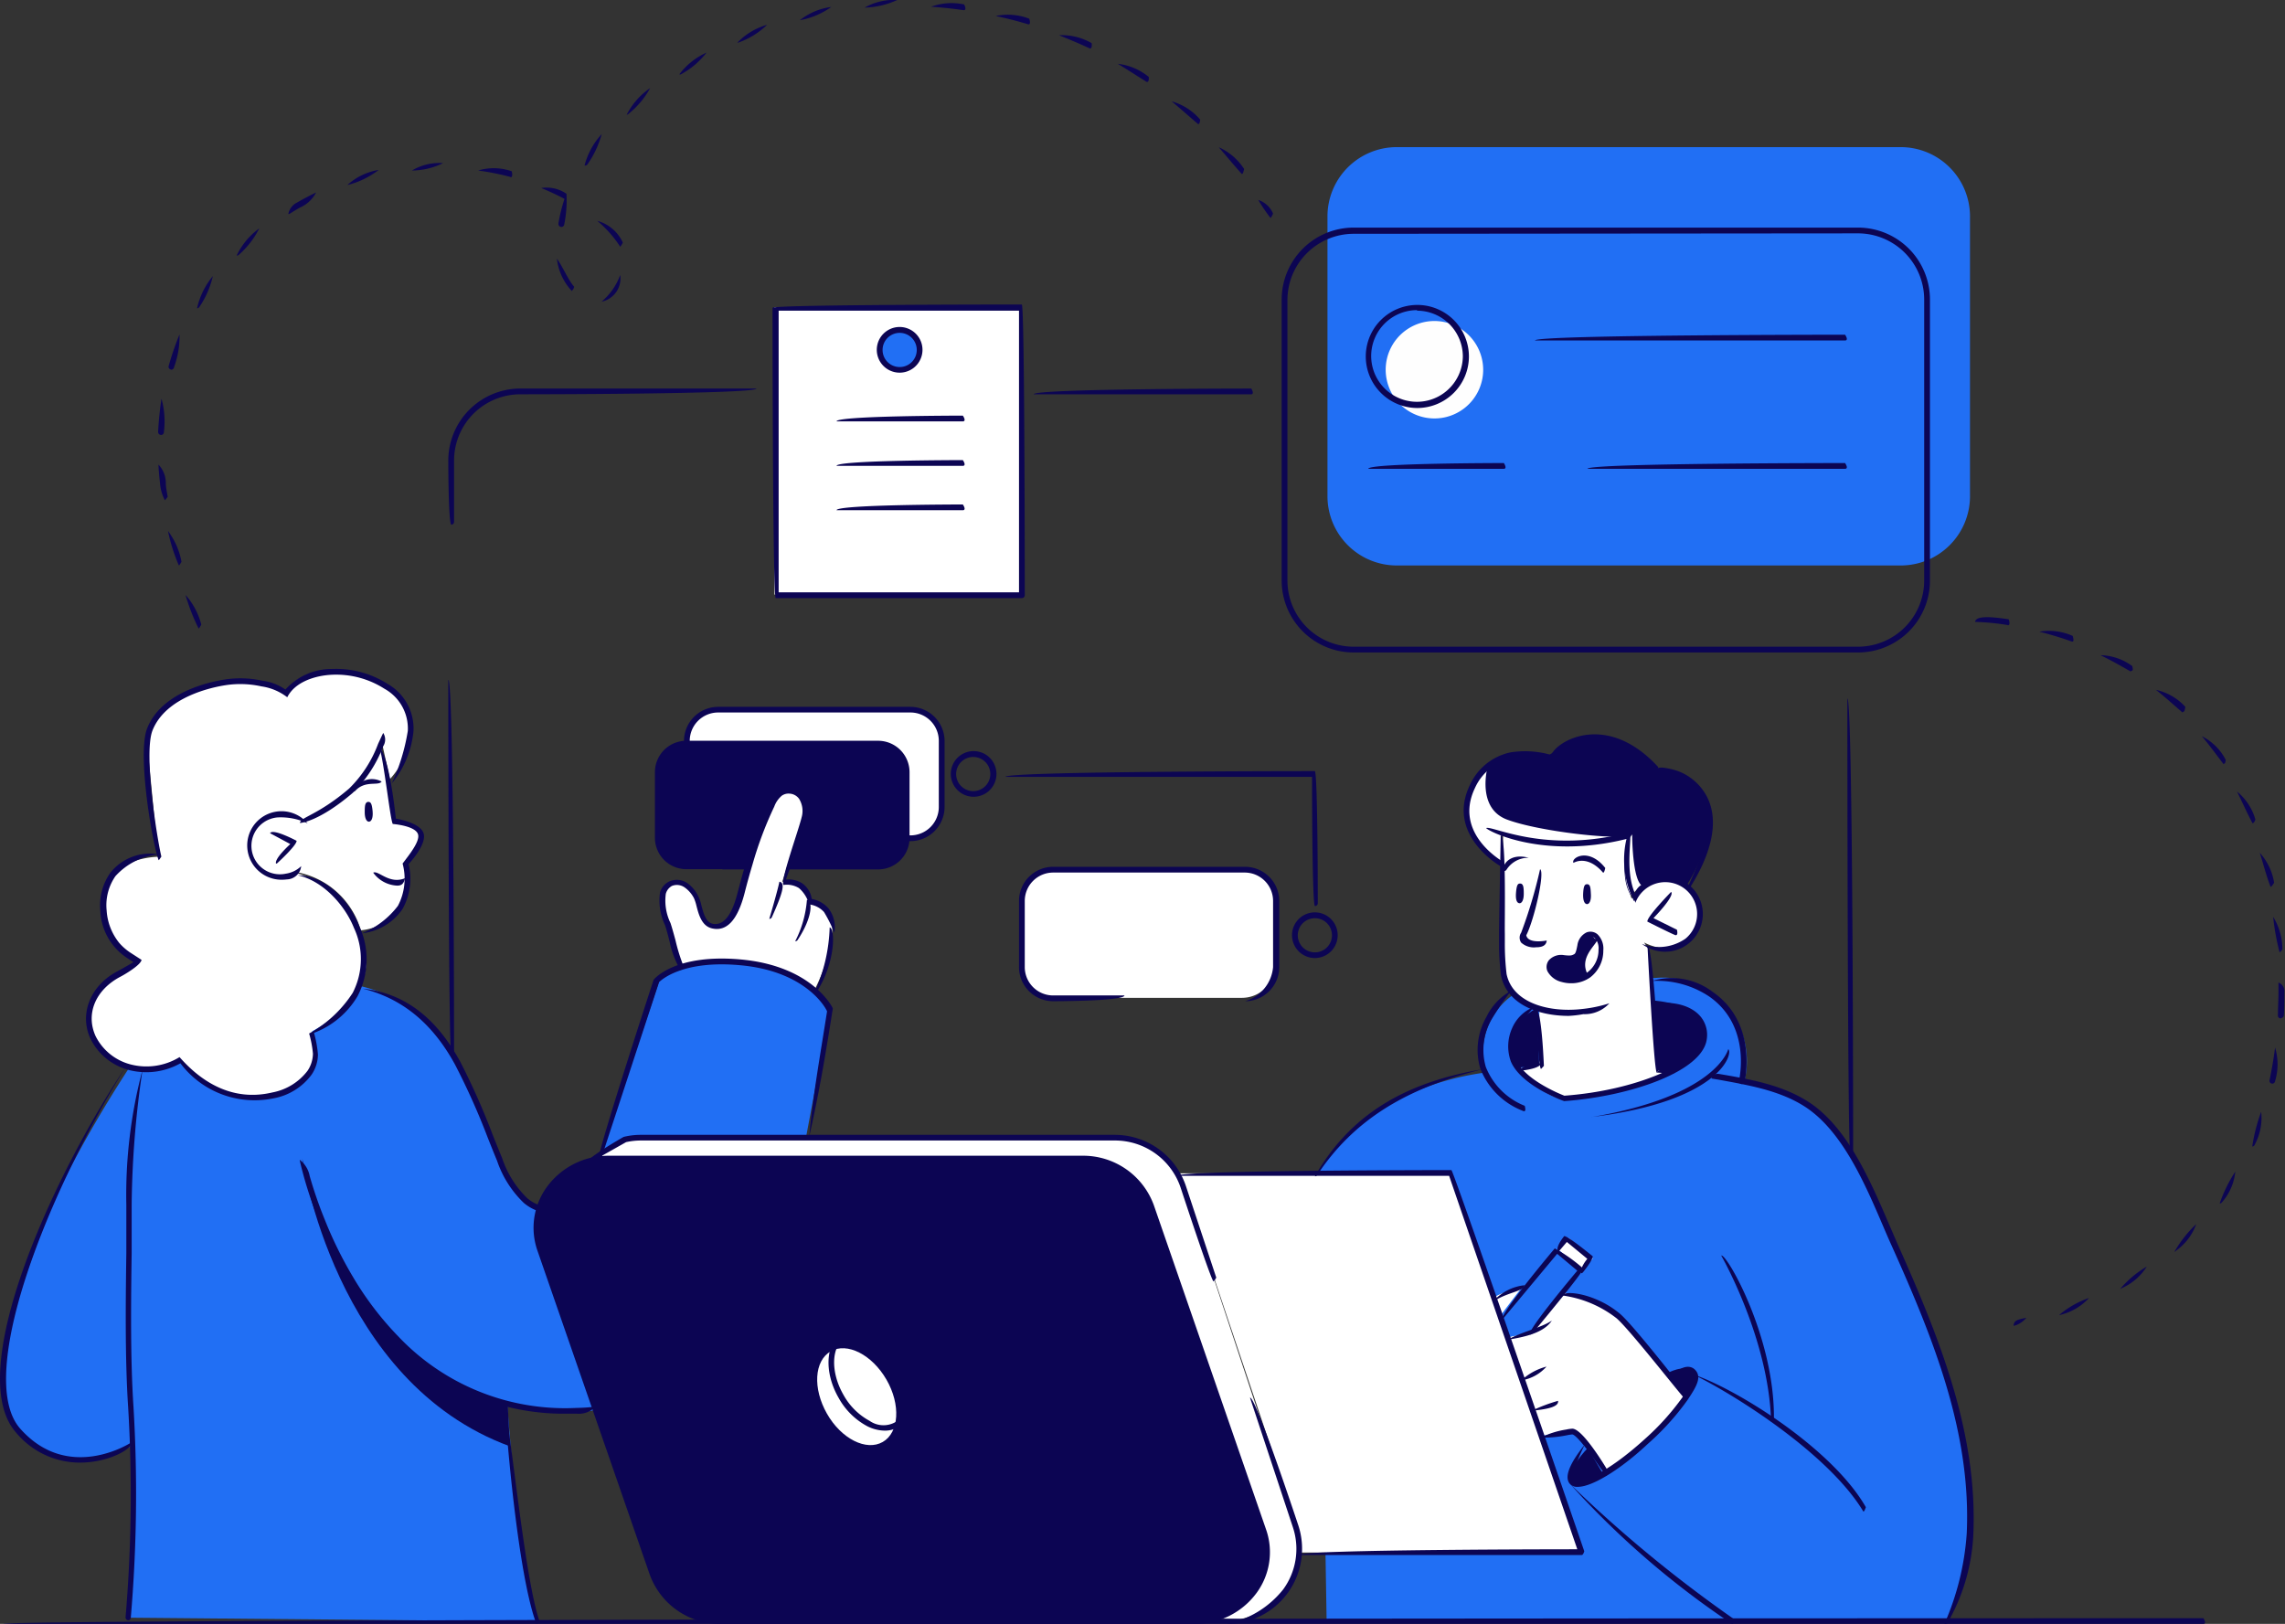 <svg xmlns="http://www.w3.org/2000/svg" width="242" height="172" fill="none"><rect width="100%" height="100%" fill="#333333" stroke="none"/><g clip-path="url(#a)"><path fill="#fff" d="M96.085 75.098H76.161a3.514 3.514 0 0 0-3.515 3.513v6.635a3.514 3.514 0 0 0 3.515 3.513h19.924a3.514 3.514 0 0 0 3.515-3.513V78.61a3.514 3.514 0 0 0-3.514-3.513Zm35.448 16.932h-19.925a3.514 3.514 0 0 0-3.515 3.513v6.634a3.514 3.514 0 0 0 3.515 3.513h19.925a3.514 3.514 0 0 0 3.515-3.513v-6.634a3.514 3.514 0 0 0-3.515-3.513Zm-23.44-59.503H82.026v30.454h26.067V32.527Z"/><path fill="#0C0553" d="M76.518 92.064h-3.837a3.331 3.331 0 0 1-3.32-3.317V81.78a3.328 3.328 0 0 1 3.32-3.318h20.328a3.331 3.331 0 0 1 3.319 3.318v6.991a3.327 3.327 0 0 1-3.32 3.317h-16.49v-.023Z"/><path fill="#216FF4" d="M13.829 112.878s-6.915 10.366-9.634 18.083c-2.72 7.717-6.615 17.277-1.268 21.643 5.347 4.365 11.109.46 11.109.46s.173 5.368 0 9.676c-.173 4.307-.484 8.604-.484 8.604l43.214.391s-1.809-8.938-2.304-14.317c-.496-5.379-.738-8.673-.738-8.673s7.133 1.325 9.311.576 22.356-29.014 22.356-29.014l2.524-13.373a11.094 11.094 0 0 0-8.793-4.999c-6.326-.506-9.16 1.555-9.16 1.555l-6.581 19.65-6.28 4.861s-2.8-.622-5.497-8.408c-2.697-7.787-6.258-14.041-14.809-15.423-8.55-1.382-22.966 8.708-22.966 8.708Z"/><path fill="#fff" d="M33.062 109.226s6.004-2.971 5.693-7.648a10.099 10.099 0 0 0-7.214-9.065l.426-5.908a11.583 11.583 0 0 0 8.459-8.063l.864 3.985a8.326 8.326 0 0 0 1.993-3.743c1.153-3.651-2.224-6.623-4.69-7.188-3.687-.829-6.684-.299-7.652.91l-.656.876s-4.045-2.949-10.372-.058a6.845 6.845 0 0 0-4.321 5.46l1.152 11.967s-5.186 0-5.9 4.135c-.714 4.135 3.895 7.049 3.895 7.049s-5.52 1.809-5.324 6.335c.138 4.101 4.667 5.483 7.145 4.999a5.144 5.144 0 0 0 2.662-.967 9.095 9.095 0 0 0 9.011 3.985c4.61-.599 5.22-3.836 5.232-4.412a22.67 22.67 0 0 0-.403-2.649Z"/><path fill="#216FF4" d="M175.231 103.594a8.987 8.987 0 0 1 6.304 1.762 8.864 8.864 0 0 1 3.203 9.215 17.168 17.168 0 0 1 6.984 2.568c2.731 2.039 4.84 4.538 8.861 14.029a119.287 119.287 0 0 1 7.018 20.491c1.222 5.287 1.637 9.825.911 13.822a16.122 16.122 0 0 1-2.213 6.081h-65.801l-.795-47.489s4.61-8.742 17.678-10.481a7.39 7.39 0 0 1 3.053-8.339c4.794-3.295 14.797-1.659 14.797-1.659Z"/><path fill="#fff" d="M174.125 99.827s3.215 1.843 5.128-.898a3.445 3.445 0 0 0 .688-2.986 3.45 3.45 0 0 0-1.956-2.358c-1.025-.38-3.549-.933-4.748 1.151l-.438.438a10.489 10.489 0 0 1-.368-5.759v-.818s-4.84.795-6.638.933a16.49 16.49 0 0 1-6.592-1.152s-.288 11.38-.161 13.822a4.702 4.702 0 0 0 3.987 4.757v5.92l-2.304.288s2.857 3.202 4.874 3.214a43.274 43.274 0 0 0 9.496-2.004 16.1 16.1 0 0 1 2.016-.76l-1.555-.242-.957-12.808-.472-.738Zm4.402 48.123a91.074 91.074 0 0 0-6.396-7.821 11.821 11.821 0 0 0-6.361-3.179l-3.849 4.205-2.074.449 3.342 10.481 3.157-.46s1.844.437 3.457 4.388a14.074 14.074 0 0 0 5.405-4.066 32.54 32.54 0 0 0 3.319-3.997Zm-19.637-8.581 2.224-2.925s-2.742.541-2.961 1.151l.737 1.774Zm-72.53-34.704a18.982 18.982 0 0 0 1.786-5.817c.057-2.303-.876-3.455-2.144-3.455a2.764 2.764 0 0 0-3.157-1.993l2.304-7.175s.392-2.304-1.336-2.5c-1.729-.196-2.64 2.66-2.64 2.66l-3.25 9.791s-.425 1.9-1.785 1.9a1.994 1.994 0 0 1-2.04-1.854c0-.737-1.037-2.88-2.731-2.614-1.694.265-1.36 1.762-.507 4.837.853 3.076 1.152 4.032 1.152 4.032a15.31 15.31 0 0 1 7.756-.38 20.364 20.364 0 0 1 6.591 2.568Z"/><path fill="#fff" d="M124.86 124.281h28.937l13.679 40.163h-29.755a4.954 4.954 0 0 0-.3-2.58c-.53-1.854-12.561-37.583-12.561-37.583Zm40.184 8.097 1.072-1.256 2.581 2.177-1.187 1.152-2.466-2.073Z"/><path fill="#216FF4" d="m165.044 132.378 2.593 2.315-5.555 6.461-2.281.45-.715-2.12 5.958-7.106Z"/><path fill="#0C0553" d="M169.066 99.643s-1.579 1.152-1.487 2.373c.015.537.108 1.068.277 1.578 0 0-3.711.829-3.78-.864 0-1.152 1.003-1.29 1.648-1.29s1.613 0 1.556-.726c-.058-.725.783-2.603 1.786-1.07Zm9.553-5.863s2.547-3.789 2.362-7.026c-.184-3.236-2.189-4.93-5.635-5.275 0 0-3.1-3.651-6.107-3.375-1.884.2-3.688.86-5.255 1.924 0 0-5.589-1.313-8.067 3.018-2.478 4.33 1.613 7.993 2.962 8.442l.069-3.282a16.567 16.567 0 0 0 7.375 1.151 58.803 58.803 0 0 0 6.177-.875s-1.153 4.193.219 6.347a4.063 4.063 0 0 1 3.18-1.624c2.155.023 2.72.575 2.72.575Z"/><path fill="#216FF4" d="M140.59 39.311V22.898a7.34 7.34 0 0 1 7.318-7.314h53.413a7.34 7.34 0 0 1 7.318 7.314v29.717a7.341 7.341 0 0 1-7.307 7.28H147.92a7.342 7.342 0 0 1-7.33-7.28V39.31Z"/><path fill="#fff" d="m62.494 122.783 3.987-2.154 52.525-.127a8.323 8.323 0 0 1 6.246 4.942l12.054 36.42s2.075 7.694-5.969 9.652l-2.846-.069-65.997-48.664Z"/><path fill="#0C0553" d="M126.52 171.7H76.38a7.65 7.65 0 0 1-7.237-5.021l-11.939-34.336a7.378 7.378 0 0 1 1.156-6.722 7.386 7.386 0 0 1 6.173-2.907h50.094a7.617 7.617 0 0 1 7.272 5.022l11.892 34.324a7.378 7.378 0 0 1-3.844 8.922 7.39 7.39 0 0 1-3.427.718Z"/><path fill="#fff" d="M93.884 146.13c1.522 2.638 1.349 5.598-.391 6.6-1.74 1.002-4.391-.322-5.912-2.994-1.521-2.673-1.348-5.598.392-6.6 1.74-1.002 4.379.345 5.911 2.994Z"/><path fill="#0C0553" d="M32.002 122.714s3.4 23.67 21.998 30.477l-.23-4.492s-15.742-2.661-21.768-25.985Z"/><path fill="#fff" d="M40.264 78.784s.9 4.135 1.325 7.81c.15.345 2.662.725 2.974 1.762.31 1.036-1.648 3.017-1.648 3.017s.91 4.032-1.245 5.644a5.982 5.982 0 0 1-3.457 1.52 8.73 8.73 0 0 0-7.444-6.254s-3.688 1.152-4.61-2.062a3.109 3.109 0 0 1 2.939-4.238c.787.095 1.56.28 2.304.553a48.94 48.94 0 0 0 5.474-3.986c1.475-1.44 3.388-3.766 3.388-3.766Z"/><path fill="#0C0553" d="m169.711 156.013-1.556-2.638s-2.304 2.361-1.728 3.456c.576 1.094 3.284-.818 3.284-.818Zm8.712-8.063-1.878-2.476s1.763-1.048 2.754-.184c.991.863-.876 2.66-.876 2.66Zm-15.649-41.096.242 5.954-2.305.288s-2.432-3.628 1.89-6.242h.173Zm12.273-.887s5.508.345 5.543 3.144c.034 2.799-3.527 4.239-3.527 4.239h-1.555l-.461-7.383Z"/><path fill="#FEFEFE" d="M157.081 39.162a5.16 5.16 0 0 1-6.17 5.06 5.164 5.164 0 0 1-4.056-4.054 5.157 5.157 0 0 1 2.195-5.297 5.164 5.164 0 0 1 2.868-.87 5.172 5.172 0 0 1 5.163 5.16Z"/><path fill="#216FF4" d="M97.4 37.065a2.117 2.117 0 0 1-2.54 2.078 2.121 2.121 0 0 1-1.537-2.897 2.12 2.12 0 0 1 1.967-1.3 2.111 2.111 0 0 1 2.11 2.12Z"/><path fill="#fff" d="M172.419 88.494c-1.267.472-9.484-.427-12.837-1.694-2.812-1.07-2.305-4.468-2.04-5.551a5.748 5.748 0 0 0-1.544 1.797c-2.443 4.33 1.613 7.993 2.961 8.442l.07-3.282a16.565 16.565 0 0 0 7.375 1.151c3.319-.322 5.451-.725 6.015-.84.085-.046.085-.054 0-.023Zm.438-.116-.415.6c-.23 1.151-.714 4.157.334 5.862.321-.4.711-.74 1.153-1.002-1.072-.633-1.072-5.46-1.072-5.46Z"/><path fill="#0C0553" d="M166.139 107.602c-3.261 0-6.546-1.244-7.168-4.262a26.254 26.254 0 0 1-.207-3.455v-1.002c0-1.29.172-10.067.172-10.447.611.104.404 9.214.438 10.424v1.014c-.006 1.1.056 2.2.185 3.294.657 3.133 4.609 4.112 8.066 3.697.96-.102 1.906-.303 2.824-.599a3.525 3.525 0 0 1-2.755 1.152 11.76 11.76 0 0 1-1.555.184Zm9.323 6.001c-.312-.288-.98-13.43-.98-13.43.611 0 1.279 13.108 1.279 13.108l-.299.322Z"/><path fill="#0C0553" d="M176.314 100.806a4 4 0 0 1-2.42-.829c.755.291 1.57.393 2.374.297a4.968 4.968 0 0 0 2.236-.85 3.38 3.38 0 0 0 1.232-2.718 3.374 3.374 0 0 0-5.68-2.356c-.378.354-.67.79-.853 1.273a1.558 1.558 0 0 1 .622-1.889 4.046 4.046 0 0 1 2.916-.887 3.992 3.992 0 0 1 3.431 2.808 3.99 3.99 0 0 1-1.288 4.242 3.964 3.964 0 0 1-2.57.909Zm-17.043-8.546c-.277-.45.472-1.981 2.627-1.405a2.73 2.73 0 0 0-2.362 1.29.304.304 0 0 1-.265.115Zm10.509.173c-1.671-1.935-3.077-1.071-3.134-1.037-.311-.518 1.602-1.704 3.365.542-.104.472-.173.495-.231.495Zm-3.399 11.714c-.335 0-.669-.047-.991-.138a2.302 2.302 0 0 1-1.51-1.152 1.154 1.154 0 0 1 .161-1.152 1.757 1.757 0 0 1 1.568-.541c.829.103.898 0 1.06-.07.161-.069.242-.184.392-.99a1.756 1.756 0 0 1 .979-1.348 1.154 1.154 0 0 1 1.153.208 2.117 2.117 0 0 1 .61 1.704 3.544 3.544 0 0 1-1.371 2.845 3.453 3.453 0 0 1-2.051.634Zm-1.037-2.442a1.048 1.048 0 0 0-.819.322.554.554 0 0 0-.069.599 1.656 1.656 0 0 0 1.153.795 2.863 2.863 0 0 0 2.535-.449 2.952 2.952 0 0 0 1.152-2.361 1.591 1.591 0 0 0-.369-1.221.562.562 0 0 0-.599-.115 1.146 1.146 0 0 0-.599.875c-.173.956-.311 1.152-.622 1.371-.311.219-.53.311-1.498.195l-.265-.011Z"/><path fill="#0C0553" d="M167.925 103.744a3.005 3.005 0 0 1-.385-2.508 3.014 3.014 0 0 1 1.664-1.915c.196.587-2.143 1.958-1.014 3.974-.161.437-.219.449-.265.449Zm9.542-4.688c-.139 0-2.997-1.44-2.997-1.44-.08-.495 2.513-3.144 2.513-3.144.438.426-1.867 2.776-1.867 2.776l2.489 1.232c.104.495-.012.576-.138.576Zm-9.346-5.402c-.242 0-.403.069-.45.956-.046.887.196 1.152.415 1.152.219 0 .438-.323.404-1.014-.035-.691-.046-1.048-.369-1.094Zm-7.076-.069c-.242 0-.403 0-.484.933-.08.933.162 1.151.381 1.151s.437-.299.437-1.002c0-.702-.046-1.025-.334-1.082Zm17.574.668c1.291-2.857 3.515-7.326 1.152-10.367a5.163 5.163 0 0 0-2.189-1.624 5.912 5.912 0 0 0-1.314-.322c-.933-.104-1.037-.115-1.152-.288a1.154 1.154 0 0 1 .979-.346 7.403 7.403 0 0 1 1.683.392 5.76 5.76 0 0 1 2.443 1.82c2.639 3.386.299 8.12-1.337 10.654a.311.311 0 0 1-.265.08Zm-5.566-10.666c.115-.726 1.152-1.544 1.602-1.855.311.53-1.083 1.601-1.452 1.82a.359.359 0 0 1-.15.035Zm-11.04 57.752c-.23-.507 5.036-6.75 5.036-6.75l-2.132-1.785-5.762 6.911c-.472-.392 5.509-7.487 5.509-7.487a16.595 16.595 0 0 1 3.019 2.142c0 .427-5.428 6.911-5.428 6.911a.264.264 0 0 1-.242.058Z"/><path fill="#0C0553" d="M167.476 134.866c-.231-.507.633-1.532.633-1.532l-2.166-1.786-.876 1.026c-.461-.392.599-1.647.599-1.647.427 0 3.02 2.142 3.02 2.142 0 .426-1.026 1.682-1.026 1.682a.288.288 0 0 1-.184.115Zm-6.362 11.345a6.305 6.305 0 0 1 2.674-1.463 4.506 4.506 0 0 1-2.604 1.451l-.07.012Zm-1.475-4.296c1.579-.876 3.596-1.279 4.714-2.039-.876 1.336-2.973 1.751-4.667 2.027l-.047.012Zm2.582 7.51a17.765 17.765 0 0 1 2.788-1.049c.104.599-.979.876-2.765 1.049h-.023Zm-4.011-11.657a5.148 5.148 0 0 1 3.239-1.635c0 .61-1.66.725-3.077 1.589a.267.267 0 0 1-.162.046Zm20.317 10.482c-.3-.196-5.912-7.418-7.318-8.616a11.902 11.902 0 0 0-5.762-2.419c.208-.599 3.584-.219 6.142 1.958 1.452 1.233 6.915 8.282 7.168 8.581-.138.473-.138.496-.23.496Zm-8.459 8.074c-1.624-2.431-3.134-4.366-3.549-4.389a4.513 4.513 0 0 0-.542.081c-.92.191-1.86.276-2.8.253a9.16 9.16 0 0 1 2.697-.852c.212-.049.428-.08.645-.092.98 0 2.996 3.167 3.814 4.538-.149.438-.207.461-.265.461Zm27.277 3.778c-3.722-6.208-13.955-12.578-18.081-14.548 4.61 1.532 14.785 7.856 18.346 14.087-.161.461-.219.461-.265.461ZM183.436 172a91.24 91.24 0 0 1-17.147-14.812 140.145 140.145 0 0 0 17.285 14.259c.058.507-.034.553-.138.553Zm22.495 0a28.496 28.496 0 0 0 2.362-9.583c.484-10.597-3.457-20.468-7.963-30.5-.3-.657-.599-1.359-.91-2.085-1.913-4.469-4.299-10.021-8.228-12.589-2.709-1.762-6.039-2.304-9.219-2.891l-.715-.115c.104-.611.818-.484.818-.484 3.285.564 6.684 1.152 9.496 2.983 4.079 2.661 6.511 8.316 8.458 12.854l.899 2.085c4.506 10.09 8.505 20.042 8.067 30.765a20.727 20.727 0 0 1-2.708 9.41.305.305 0 0 1-.151.141.304.304 0 0 1-.206.009Zm-28.787-58.293c-.668 0-1.152-.081-1.706-.104a1.84 1.84 0 0 1 1.729-.507c.3.496.127.611-.023.611Z"/><path fill="#0C0553" d="M167.476 164.709h-29.87c0-.611 29.443-.611 29.443-.611l-13.575-39.553h-28.809c0-.61 29.051-.61 29.051-.61.288.207 14.071 40.371 14.071 40.371-.127.403-.219.403-.311.403Zm-.381-7.222a1.042 1.042 0 0 1-.818-.299c-.634-.691-.104-2.097 1.556-4.17-1.153 2.384-1.383 3.456-1.153 3.755.507.564 3.584-.783 7.433-4.273a26.564 26.564 0 0 0 4.091-4.527c.98-1.451 1.153-2.223.899-2.442-.254-.218-1.026-.161-2.224.484.807-1.152 2.017-1.624 2.673-.898.657.725.219 1.624-.852 3.202a27.314 27.314 0 0 1-4.172 4.607c-2.65 2.499-5.785 4.561-7.433 4.561ZM8.47 154.919a8.778 8.778 0 0 1-6.776-3.191c-5.555-6.266 3.676-26.837 11.65-38.77-8.919 14.444-15.88 33.092-11.2 38.367 5.047 5.69 11.523 1.624 11.765 1.451.288.542-2.247 2.143-5.439 2.143Zm28.936-71.067a2.145 2.145 0 0 1 3.008-1.071c-.334.506-1.706-.173-2.789.979a.311.311 0 0 1-.219.092Zm1.568 1.083c.242 0 .403.069.484.944.08.875-.173 1.152-.392 1.152-.22 0-.438-.311-.438-1.002 0-.691.034-1.037.346-1.094Zm-9.15 8.246a3.63 3.63 0 0 1-3.31-5.145 3.63 3.63 0 0 1 6.064-.832 6.725 6.725 0 0 0-3.204-.622 3.02 3.02 0 0 0-2.287 4.608 3.02 3.02 0 0 0 3.198 1.346 2.94 2.94 0 0 0 1.613-.794 1.566 1.566 0 0 1-1.521 1.405 4.449 4.449 0 0 1-.553.034Z"/><path fill="#0C0553" d="M29.236 91.477c-.208-.53 1.51-2.073 1.51-2.073l-2.144-1.152c.288-.542 2.812.806 2.812.806 0 .495-1.982 2.304-1.982 2.304a.323.323 0 0 1-.196.115Zm9.115 7.372a9.022 9.022 0 0 0 3.791-2.903 6.148 6.148 0 0 0 .496-4.48c.76-1.003 1.798-2.304 1.648-3.041-.15-.738-1.636-1.049-2.685-1.152-.265-.334-.968-6.911-1.44-8.167 1.025 1.026 1.636 6.404 1.763 7.602.783.139 2.742.6 2.961 1.648.22 1.048-1.152 2.683-1.613 3.167a6.574 6.574 0 0 1-.634 4.745 5.945 5.945 0 0 1-4.252 2.58h-.035Zm33.719 3.904a9.586 9.586 0 0 1-1.152-3.018c-.173-.69-.346-1.336-.496-1.762a6.055 6.055 0 0 1-.519-3.455 1.89 1.89 0 0 1 .968-1.152 1.971 1.971 0 0 1 1.937.184c.494.361.89.84 1.152 1.394.147.304.256.625.323.956.207.783.46 1.762 1.152 1.935 1.152.265 2.051-.818 2.673-3.248.323-1.21.588-2.2.865-3.11a39.284 39.284 0 0 1 2.305-6.024 3.974 3.974 0 0 1 1.071-1.578 1.867 1.867 0 0 1 1.153-.323 1.925 1.925 0 0 1 1.486.784 3.085 3.085 0 0 1 .38 2.488c-.322 1.267-1.647 4.999-2.131 6.335a2.766 2.766 0 0 1 1.728.403 2.523 2.523 0 0 1 1.014 1.658 3.03 3.03 0 0 1 1.752.98 3.306 3.306 0 0 1 .634 2.602 14.873 14.873 0 0 0-1.095-2.2 2.524 2.524 0 0 0-1.579-.806 3.512 3.512 0 0 0-1.072-1.728 2.455 2.455 0 0 0-1.647-.334c-.335-.46 1.555-5.655 1.924-7.152a2.453 2.453 0 0 0-.265-1.97 1.337 1.337 0 0 0-1.037-.553 1.245 1.245 0 0 0-.795.22 2.76 2.76 0 0 0-.796 1.15 39.322 39.322 0 0 0-2.304 6.129 73.38 73.38 0 0 0-.853 3.086c-.738 2.81-1.878 4.066-3.457 3.686-1.072-.253-1.395-1.474-1.625-2.373a4.87 4.87 0 0 0-.265-.817 3.155 3.155 0 0 0-1.003-1.152 1.417 1.417 0 0 0-1.336-.15 1.36 1.36 0 0 0-.646.84 5.446 5.446 0 0 0 .496 3.088c.161.484.346 1.152.53 1.831.215.934.5 1.85.853 2.741-.23.404-.277.415-.323.415Z"/><path fill="#0C0553" d="M84.216 99.7a11.513 11.513 0 0 0 1.245-4.4c.61.07.633 1.82-.992 4.274a.324.324 0 0 1-.253.127Zm-2.743-2.372c.922-3.121 1.072-3.928 1.072-3.94.6.128.461.957-.795 3.756a.3.3 0 0 1-.277.184Zm4.783 7.809a17.97 17.97 0 0 0 1.613-6.91c.61.15.61 3.743-1.36 6.807a.287.287 0 0 1-.253.103ZM56.812 172c-1.728-4.492-2.996-17.346-3.353-23.278.968 5.863 2.224 18.648 3.641 22.886-.218.392-.253.392-.288.392Zm-43.214-.38a.307.307 0 0 1-.225-.1.297.297 0 0 1-.074-.234c.625-7.378.718-14.792.276-22.184-.346-5.241-.265-11.414-.196-16.379v-5.125a51.802 51.802 0 0 1 1.717-14.294 102.669 102.669 0 0 0-1.152 14.294v5.137c-.07 4.953-.15 11.115.196 16.321.441 7.426.345 14.875-.288 22.287a.29.29 0 0 1-.254.277Zm43.514-43.308a4.613 4.613 0 0 1-1.636-.899 11.14 11.14 0 0 1-2.835-4.469c-.334-.806-.657-1.612-.98-2.43a74.759 74.759 0 0 0-3.457-7.729c-2.385-4.388-5.589-7.014-9.76-8.062 4.494.472 7.824 3.19 10.302 7.74a74.6 74.6 0 0 1 3.457 7.798c.323.806.645 1.612.98 2.418a10.606 10.606 0 0 0 2.661 4.239c.4.334.856.592 1.349.76.173.553.046.634-.08.634Z"/><path fill="#0C0553" d="M63.38 122.898c-.287-.391 5.843-19.12 5.843-19.12.162-.207 2.42-2.764 9.22-2.154 7.525.68 9.68 4.999 9.76 5.183-.806 5.149-1.51 9.215-2.5 13.569.403-4.446 1.152-8.535 1.89-13.258-.312-.714-2.593-4.296-9.22-4.883-5.957-.542-8.262 1.485-8.573 1.796l-6.12 18.66a.3.3 0 0 1-.3.207Zm-3.145 26.837a24.815 24.815 0 0 1-18.542-7.74 34.243 34.243 0 0 1-4.817-6.335 43.704 43.704 0 0 1-3.054-6.208 46.72 46.72 0 0 1-1.613-4.722c-.138-.519-.323-1.152-.472-1.889a2.8 2.8 0 0 1 1.06 1.716 44.64 44.64 0 0 0 1.59 4.607 42.685 42.685 0 0 0 3.02 6.128 33.488 33.488 0 0 0 4.747 6.231 24.322 24.322 0 0 0 18.922 7.602 17.69 17.69 0 0 0 2.005-.138 2.425 2.425 0 0 1-2.005.748h-.841Zm100.764-36.328c0-.61 2.178-.794 2.178-.794 0 .61-2.155.794-2.155.794h-.023Zm-21.745 11.184c3.722-6.484 9.461-9.94 17.804-11.345-8.067 1.97-13.667 5.345-17.551 11.207a.274.274 0 0 1-.108.103.276.276 0 0 1-.145.035ZM93.7 151.532a4.215 4.215 0 0 1-1.878-.483 7.49 7.49 0 0 1-2.996-2.972c-1.614-2.787-1.395-5.943.495-7.026a3.455 3.455 0 0 1 3.33.104 8.06 8.06 0 0 1 4.068 7.06 3.457 3.457 0 0 1-1.567 2.937 2.834 2.834 0 0 1-1.452.38Zm-2.927-10.251a2.304 2.304 0 0 0-1.152.3c-1.59.921-1.717 3.697-.277 6.185a6.915 6.915 0 0 0 2.754 2.73 2.562 2.562 0 0 0 3.738-.902c.226-.431.325-.917.284-1.402a7.383 7.383 0 0 0-3.745-6.519 3.543 3.543 0 0 0-1.602-.392Z"/><path fill="#0C0553" d="M128.514 135.718c-.289-.207-3.458-9.871-3.458-9.871a7.336 7.336 0 0 0-6.983-5.045H67.887a7.167 7.167 0 0 0-1.579.173l-4.344 2.453c-.3-.53 4.079-3.006 4.079-3.006a7.488 7.488 0 0 1 1.844-.219h50.151a7.942 7.942 0 0 1 7.572 5.46l3.203 9.663c-.23.392-.265.392-.299.392ZM129.931 172a10.195 10.195 0 0 0 5.969-3.651 7.279 7.279 0 0 0 1.014-6.623l-4.529-13.684c.577-.195 5.106 13.488 5.106 13.488a7.954 7.954 0 0 1-1.093 7.173 7.946 7.946 0 0 1-6.467 3.297Z"/><path fill="#0C0553" d="M126.52 172H76.38a7.933 7.933 0 0 1-7.571-5.229l-11.893-34.313a7.33 7.33 0 0 1 .98-6.703 8.06 8.06 0 0 1 6.591-3.34h50.14a7.96 7.96 0 0 1 7.571 5.229l11.881 34.335a7.288 7.288 0 0 1-.968 6.704A8.06 8.06 0 0 1 126.52 172Zm-61.987-48.986a7.492 7.492 0 0 0-6.096 3.075 6.734 6.734 0 0 0-.899 6.162l11.893 34.324a7.353 7.353 0 0 0 6.995 4.826h50.14a7.433 7.433 0 0 0 6.085-3.087 6.672 6.672 0 0 0 .898-6.15l-11.938-34.313a7.304 7.304 0 0 0-6.984-4.826l-50.094-.011ZM213.26 140.44c0-.61.484-.679 1.348-.863a2.53 2.53 0 0 1-1.314.852l-.034.011Zm4.817-1.151a9.857 9.857 0 0 1 3.169-1.809 6.04 6.04 0 0 1-3.077 1.797l-.092.012Zm6.453-2.753a11.076 11.076 0 0 1 2.835-2.384 5.997 5.997 0 0 1-2.685 2.303.313.313 0 0 1-.15.069v.012Zm5.762-3.951a12.675 12.675 0 0 1 2.305-2.926 5.906 5.906 0 0 1-2.121 2.799.313.313 0 0 1-.15.116l-.034.011Zm4.782-5.102a15.697 15.697 0 0 1 1.66-3.387 5.756 5.756 0 0 1-1.418 3.26.303.303 0 0 1-.23.115l-.012.012Zm3.457-6.047c.188-1.254.505-2.486.945-3.675a5.935 5.935 0 0 1-.668 3.456.302.302 0 0 1-.196.207l-.081.012Zm2.132-6.658a.3.3 0 0 1-.299-.368c.242-1.152.437-2.304.587-3.456a6.231 6.231 0 0 1 0 3.559.308.308 0 0 1-.069.155.318.318 0 0 1-.138.099l-.081.011Zm.888-6.911a.289.289 0 0 1-.22-.088.286.286 0 0 1-.08-.223c0-.795.058-1.612.058-2.442v-1.048a1.004 1.004 0 0 1 .622 1.06c0 .829 0 1.659-.058 2.453a.307.307 0 0 1-.085.157.307.307 0 0 1-.157.085l-.08.046Zm-.127-7.003a25.04 25.04 0 0 1-.68-3.755 6.53 6.53 0 0 1 .979 3.456c-.207.253-.207.253-.219.253l-.08.046Zm-.945-6.91c-.53-1.394-.795-2.535-1.153-3.629a6.127 6.127 0 0 1 1.522 3.18c-.242.368-.265.368-.288.368l-.081.08Zm-1.902-6.727c-.691-1.302-1.152-2.373-1.659-3.387a5.91 5.91 0 0 1 1.948 2.972c-.139.323-.173.334-.208.334l-.081.08Zm-3.076-6.278c-.876-1.151-1.556-2.084-2.305-2.971a5.766 5.766 0 0 1 2.524 2.5c-.035.368-.093.39-.139.39l-.08.081Zm-4.356-5.482c-1.038-.899-1.902-1.682-2.812-2.396a5.924 5.924 0 0 1 3.111 1.797c-.069.495-.138.518-.219.518l-.08.08Zm-5.486-4.343c-1.152-.656-2.155-1.22-3.203-1.727a5.892 5.892 0 0 1 3.365 1.151c.115.438.046.496-.081.496l-.081.08Zm-6.223-3.167a35.838 35.838 0 0 0-3.457-1.048 6.099 6.099 0 0 1 3.538.449c.161.599.046.599-.081.599Zm-6.799-1.75a25.036 25.036 0 0 0-3.457-.335c.058-.61 1.395-.61 3.55-.276.184.518.057.633-.093.633v-.023Zm-191.606.356a21.029 21.029 0 0 1-1.383-3.547 7.52 7.52 0 0 1 1.671 3.144c-.219.403-.253.403-.288.403Zm-2.086-6.669a18.207 18.207 0 0 1-1.152-3.651 7.75 7.75 0 0 1 1.429 3.26c-.23.391-.254.391-.277.391Zm-1.486-6.91a4.605 4.605 0 0 1-.507-1.751c-.081-.68-.139-1.36-.173-2.028.503.528.784 1.23.783 1.959 0 .483.127.979.196 1.462-.276.357-.288.357-.3.357Zm-.404-6.912a.323.323 0 0 1-.31-.322 36.52 36.52 0 0 1 .356-3.525 8.97 8.97 0 0 1 .254 3.56.3.3 0 0 1-.3.288Zm1.095-6.91c-.242-.058-.334-.23-.288-.392a30.283 30.283 0 0 1 1.152-3.352 9.45 9.45 0 0 1-.576 3.456.322.322 0 0 1-.288.288Zm2.708-6.462a8.166 8.166 0 0 1 1.683-3.456 9.593 9.593 0 0 1-1.418 3.26.323.323 0 0 1-.265.15v.046Zm42.8-.703a6.75 6.75 0 0 0 2.028-2.868 2.51 2.51 0 0 1-1.96 2.822l-.068.046Zm-3.077-1.151a6.035 6.035 0 0 1-1.602-3.456c.749 1.083 1.152 2.2 1.832 2.983-.103.346-.173.369-.23.369v.104Zm-35.517-3.778a7.592 7.592 0 0 1 2.397-2.88 9.215 9.215 0 0 1-2.178 2.81.278.278 0 0 1-.219.07Zm40.622-.933a12.188 12.188 0 0 0-2.432-2.742 4.16 4.16 0 0 1 2.708 2.304c-.219.426-.276.438-.276.438Zm-6.235-2.097a.324.324 0 0 1-.31-.357 16.8 16.8 0 0 1 .645-2.614 26.97 26.97 0 0 0-2.467-1.152 3.712 3.712 0 0 1 2.674.61c.06 1.1-.02 2.204-.242 3.283a.311.311 0 0 1-.334.23h.034Zm75.113-.944a18.464 18.464 0 0 1-1.303-1.912 2.522 2.522 0 0 1 1.568 1.451c-.196.403-.254.46-.3.46h.035Zm-104.026-.426a1.694 1.694 0 0 1 .934-1.221c.656-.38 1.336-.737 2.005-1.06a3.457 3.457 0 0 1-1.694 1.59c-.369.207-.726.426-1.072.645a.322.322 0 0 1-.207.046h.034Zm6.27-3.087a6.397 6.397 0 0 1 3.295-1.578 9.025 9.025 0 0 1-3.227 1.578.171.171 0 0 1-.069 0Zm17.285-.83a26.95 26.95 0 0 0-3.457-.69 5.764 5.764 0 0 1 3.56.08c.139.553-.034.645-.126.645l.023-.035Zm77.428-.322c-.945-1.048-1.682-1.958-2.443-2.833a6.222 6.222 0 0 1 2.685 2.303c-.115.53-.184.53-.242.53Zm-87.892-.368a5.66 5.66 0 0 1 3.296-.784 7.54 7.54 0 0 1-3.261.784h-.035Zm18.277-.519a7.808 7.808 0 0 1 1.82-3.34 10.363 10.363 0 0 1-1.497 3.19.31.31 0 0 1-.323.139v.011Zm64.994-4.388c-1.048-.899-1.924-1.682-2.812-2.42a6.133 6.133 0 0 1 3.02 1.936c-.046.438-.127.472-.208.472v.012Zm-60.534-.99a7.626 7.626 0 0 1 2.489-2.834 8.974 8.974 0 0 1-2.305 2.741.312.312 0 0 1-.184.08v.012Zm55.13-3.456c-1.153-.714-2.109-1.348-3.112-1.947a6.22 6.22 0 0 1 3.284 1.394c.012.472-.08.518-.172.518v.035Zm-49.553-.83a7.36 7.36 0 0 1 2.881-2.303 8.526 8.526 0 0 1-2.72 2.303.265.265 0 0 1-.195-.034l.034.034ZM115.48 5.16c-1.152-.541-2.305-1.013-3.319-1.428a6.292 6.292 0 0 1 3.457.84c.047.484-.057.554-.172.554l.034.034Zm-37.395-.633a7.019 7.019 0 0 1 3.158-1.9 8.367 8.367 0 0 1-3.03 1.877l-.128.023Zm30.827-1.947a42.321 42.321 0 0 0-3.458-.887 6.251 6.251 0 0 1 3.55.288c.161.507.046.6-.092.6Zm-24.2-.438a6.708 6.708 0 0 1 3.33-1.405 8.265 8.265 0 0 1-3.273 1.394l-.057.011Zm17.354-1.06a43.961 43.961 0 0 0-3.457-.368 6.285 6.285 0 0 1 3.504-.242c.242.496.103.61-.047.61ZM91.568.807A6.283 6.283 0 0 1 95.025 0a8.773 8.773 0 0 1-3.457.806Z"/><path fill="#0C0553" d="M233.357 172H.346c0-.599 233.011-.599 233.011-.599.3.472.161.599 0 .599Zm-37.395-49.643c-.311-.311-.311-48.376-.311-48.376.611 0 .611 48.111.611 48.111a.311.311 0 0 1-.3.265Zm-63.438-80.592h-23.048c0-.61 23.048-.61 23.048-.61.276.471.138.61 0 .61ZM47.79 55.575c-.312-.3-.312-6.796-.312-6.796a7.635 7.635 0 0 1 7.629-7.625h25.007c0 .61-25.007.61-25.007.61a7.02 7.02 0 0 0-7.018 7.015v6.508a.3.3 0 0 1-.3.288Zm0 56.036c-.312-.311-.312-39.6-.312-39.6.61 0 .61 39.289.61 39.289a.312.312 0 0 1-.3.311Zm148.991-42.502h-53.413a7.624 7.624 0 0 1-7.629-7.614V31.732a7.635 7.635 0 0 1 7.629-7.625h53.413a7.623 7.623 0 0 1 7.617 7.625V61.45a7.614 7.614 0 0 1-7.617 7.66Zm-53.413-44.345a7.02 7.02 0 0 0-7.018 7.015v29.716a7.015 7.015 0 0 0 7.018 7.003h53.413a7.013 7.013 0 0 0 7.006-7.003V31.732a7.015 7.015 0 0 0-7.006-7.014l-53.413.046Zm22.264 91.857c-.288-.092-4.541-1.67-5.612-4.17a4.684 4.684 0 0 1 .115-3.524 4.2 4.2 0 0 1 2.397-2.304 9.36 9.36 0 0 0-1.833 2.592 4.087 4.087 0 0 0-.126 3.052c.922 2.108 4.609 3.594 5.105 3.789 7.363-.529 14.128-3.34 14.485-6.023a2.472 2.472 0 0 0-.472-1.901c-.738-.944-2.305-1.566-4.61-1.843 2.558-.311 4.252.392 5.094 1.474a3.037 3.037 0 0 1 .587 2.304c-.449 3.455-8.193 6.07-15.107 6.565l-.023-.011Z"/><path fill="#0C0553" d="M161.391 117.704a7.903 7.903 0 0 1-4.61-4.504 7.021 7.021 0 0 1 .646-5.494 6.263 6.263 0 0 1 2.616-2.764 32.202 32.202 0 0 0-2.075 3.04 6.47 6.47 0 0 0-.61 5.022 7.334 7.334 0 0 0 4.125 4.124c.138.518.023.576-.092.576Zm23.082-2.88a.3.3 0 0 1-.299-.368c.034-.162 1.336-5.759-3.135-8.892a9.911 9.911 0 0 0-6.085-1.659 7.187 7.187 0 0 1 6.431 1.152c4.828 3.329 3.399 9.468 3.388 9.525a.311.311 0 0 1-.3.242Z"/><path fill="#0C0553" d="M168.524 118.326c13.276-2.235 14.497-7.142 14.509-7.199.553.345-.646 5.505-14.474 7.187l-.035.012Zm-5.324-5.103c-.299-.299-.53-6.358-.53-6.358.611 0 .841 6.035.841 6.035-.299.323-.299.323-.311.323Zm-66.78-24.13H84.7c0-.61 11.72-.61 11.72-.61a3.008 3.008 0 0 0 3.007-3.007v-7.003a3.005 3.005 0 0 0-3.007-3.006H76.057a3.008 3.008 0 0 0-3.008 3.006v7.003a3.006 3.006 0 0 0 3.008 3.006h3.838c0 .61-3.838.61-3.838.61a3.63 3.63 0 0 1-3.618-3.616v-7.003a3.627 3.627 0 0 1 3.618-3.605H96.42a3.63 3.63 0 0 1 3.618 3.616v7.003a3.627 3.627 0 0 1-3.618 3.606Zm35.447 16.954a4.145 4.145 0 0 0 2.962-3.617v-7.003a3.006 3.006 0 0 0-3.008-3.006h-20.282a3.008 3.008 0 0 0-3.008 3.006v7.003a3.006 3.006 0 0 0 3.008 3.007h7.548c0 .61-7.548.61-7.548.61a3.621 3.621 0 0 1-3.619-3.617v-7.003a3.619 3.619 0 0 1 3.619-3.616h20.328a3.63 3.63 0 0 1 3.618 3.616v7.003a3.628 3.628 0 0 1-3.618 3.617ZM42.062 93.804a3.309 3.309 0 0 1-2.535-1.371c.541-.288 1.705 1.278 3.365.587-.139.715-.496.784-.83.784Zm145.511 56.761c-.242-8.777-5.232-17.485-5.278-17.577.576-.219 5.658 8.639 5.578 17.277a.3.3 0 0 1-.3.3ZM31.771 87.18c0-.621 1.867-.806 5.197-3.65a12.968 12.968 0 0 0 3.077-4.746c.185-.392.358-.783.542-1.152a1.312 1.312 0 0 1 0 1.405 13.694 13.694 0 0 1-3.238 4.953c-3.55 3.03-5.497 3.18-5.578 3.18v.01Z"/><path fill="#0C0553" d="M16.802 91.108c-.646-1.647-2.305-11.264-1.21-13.983 1.544-3.87 6.73-4.93 8.274-5.16a10.824 10.824 0 0 1 3.93.138 5.41 5.41 0 0 1 2.431.934 6.555 6.555 0 0 1 4.898-2.178c2.09-.098 4.159.454 5.923 1.579a5.438 5.438 0 0 1 2.742 5.021 10.225 10.225 0 0 1-2.304 5.53 21.073 21.073 0 0 0 1.705-5.576 4.813 4.813 0 0 0-2.489-4.469 9.487 9.487 0 0 0-5.566-1.474c-1.74.08-3.895.749-4.713 2.384a5.822 5.822 0 0 0-2.731-1.152 10.377 10.377 0 0 0-3.734-.138c-1.463.22-6.373 1.221-7.802 4.792-.968 2.419.484 11.518.934 13.372-.242.369-.265.38-.288.38Z"/><path fill="#0C0553" d="M26.828 116.54a9.826 9.826 0 0 1-7.721-3.916 7.375 7.375 0 0 1-5.301.749 6.314 6.314 0 0 1-4.23-3.363c-1.21-2.627 0-5.633 2.858-7.13a63.076 63.076 0 0 0 1.706-.968c-.3-.184-.657-.426-.807-.529a6.274 6.274 0 0 1-2.708-4.907 5.998 5.998 0 0 1 1.06-4.031 5.359 5.359 0 0 1 5.151-1.947 7.077 7.077 0 0 0-4.61 2.303 5.4 5.4 0 0 0-.933 3.617 6.057 6.057 0 0 0 1.337 3.456c.337.387.725.728 1.152 1.013l1.21.783c-.092.565-1.866 1.59-2.178 1.751-2.708 1.394-3.768 3.974-2.684 6.335a5.754 5.754 0 0 0 3.825 3.018 6.7 6.7 0 0 0 5.06-.806c2.846 3.236 6.188 4.607 9.83 3.743a6.082 6.082 0 0 0 3.733-2.304 3.338 3.338 0 0 0 .564-1.796 11.038 11.038 0 0 0-.403-2.143 12.96 12.96 0 0 0 4.61-4.296 7.816 7.816 0 0 0 .127-6.91c-.91-2.305-3.239-4.988-5.97-5.553 3.066.012 5.612 2.891 6.523 5.333a8.405 8.405 0 0 1-.162 7.476 9.117 9.117 0 0 1-4.61 3.881c.214.753.353 1.524.416 2.304a3.903 3.903 0 0 1-.669 2.119 6.439 6.439 0 0 1-4.022 2.511 9.934 9.934 0 0 1-2.154.207ZM159.029 91.8c-.208-.07-5.912-3.375-3.354-8.65a6.09 6.09 0 0 1 4.287-3.456 9.936 9.936 0 0 1 7.802 2.085c-2.005-.864-4.967-2.028-7.675-1.44a5.488 5.488 0 0 0-3.872 3.11c-2.305 4.768 2.754 7.694 2.961 7.82.07.473-.034.53-.149.53Z"/><path fill="#0C0553" d="M175.381 81.778c-2.247-2.303-4.333-3.363-6.442-3.386a6.914 6.914 0 0 0-4.609 1.855c-.358-.507 1.567-2.465 4.551-2.465 2.305 0 4.61 1.151 6.73 3.455-.08.541-.161.541-.23.541Zm-12.699 18.556a2.003 2.003 0 0 1-1.579-.495.933.933 0 0 1 0-1.048 50.024 50.024 0 0 0 2.005-6.727c.542.346-.645 5.414-1.464 7.003.15.703 1.257.714 2.167.553-.058.588-.576.714-1.129.714Zm10.371-4.895a9.657 9.657 0 0 1-.795-6.577c-8.712 2.166-14.509-.748-14.866-1.152.599-.322 6.292 2.81 15.2.427.334.53-.634 4.238.726 6.841-.173.45-.219.461-.265.461Zm-22.978-52.223a5.467 5.467 0 0 1-5.022-3.394 5.455 5.455 0 0 1 1.206-5.938 5.464 5.464 0 0 1 9.312 3.872 5.463 5.463 0 0 1-1.615 3.87 5.478 5.478 0 0 1-3.881 1.59Zm0-10.366a4.854 4.854 0 0 0-4.483 2.993 4.85 4.85 0 0 0 8.516 4.55 4.84 4.84 0 0 0 .818-2.694 4.86 4.86 0 0 0-4.851-4.792v-.057Zm45.334 3.213h-32.843c0-.61 32.843-.61 32.843-.61.311.472.173.61 0 .61Zm0 13.592h-27.277c0-.61 27.277-.61 27.277-.61.311.483.173.61 0 .61Zm-36.138 0h-14.359c0-.61 14.359-.61 14.359-.61.299.483.161.61 0 .61ZM108.22 63.35H82.153c-.334-.3-.334-30.754-.334-30.754.334-.345 26.401-.345 26.401-.345.311.3.311 30.753.311 30.753a.3.3 0 0 1-.013.13.307.307 0 0 1-.298.216Zm-25.756-.61h25.457V32.906H82.464V62.74Z"/><path fill="#0C0553" d="M101.974 44.633H88.595c0-.61 13.379-.61 13.379-.61.311.471.173.61 0 .61Zm0 4.711H88.595c0-.61 13.379-.61 13.379-.61.311.471.173.61 0 .61Zm0 4.699H88.595c0-.61 13.379-.61 13.379-.61.311.472.173.61 0 .61Zm37.28 41.926c-.3-.3-.3-13.683-.3-13.683h-32.462c0-.611 32.762-.611 32.762-.611.311.3.311 13.995.311 13.995a.296.296 0 0 1-.092.215.294.294 0 0 1-.219.084ZM95.29 39.473a2.42 2.42 0 0 1-2.385-2.888 2.418 2.418 0 0 1 3.305-1.764 2.419 2.419 0 0 1-.92 4.652Zm0-4.216a1.81 1.81 0 0 0-1.294 3.083 1.81 1.81 0 1 0 1.294-3.083Zm7.825 49.136a2.418 2.418 0 1 1 0-4.836 2.418 2.418 0 0 1 0 4.836Zm0-4.215a1.809 1.809 0 1 0 0 3.617 1.809 1.809 0 0 0 0-3.617Zm36.139 21.297a2.425 2.425 0 0 1-2.237-1.496 2.419 2.419 0 1 1 2.237 1.496Zm0-4.216a1.812 1.812 0 0 0-1.673 1.119 1.81 1.81 0 1 0 3.344-.013 1.799 1.799 0 0 0-1.671-1.106Z"/></g><defs><clipPath id="a"><path fill="#fff" d="M0 0h242v172H0z"/></clipPath></defs></svg>
